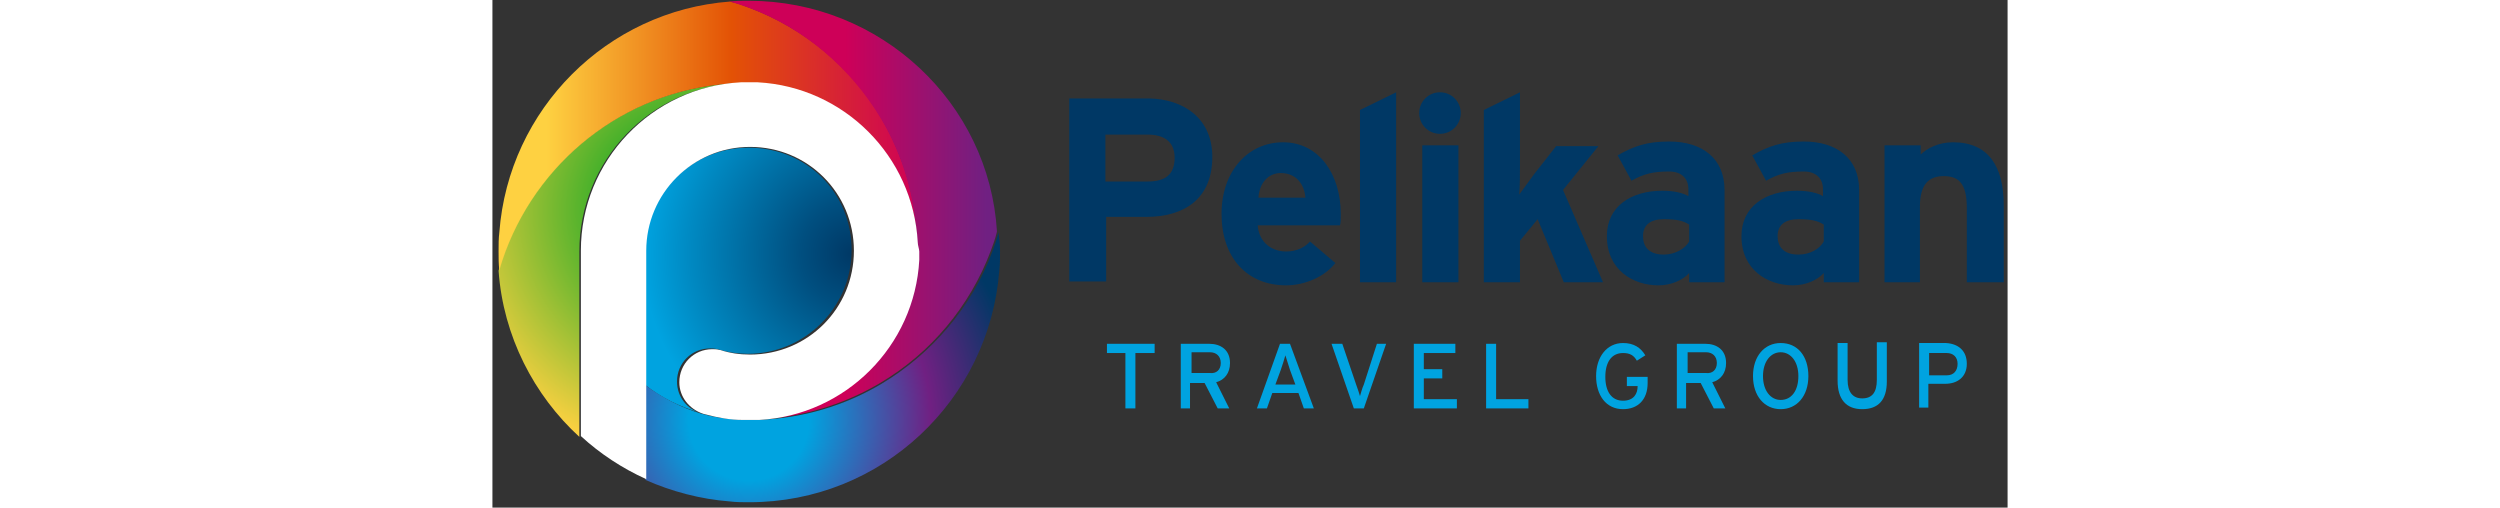 <svg width="197px" height="40px" viewBox="0 0 197 66" version="1.1" xmlns="http://www.w3.org/2000/svg" xmlns:xlink="http://www.w3.org/1999/xlink">
    <rect x="0" y="0" width="197" height="66" fill="#333333" stroke="none"/>
    <defs>
        <radialGradient cx="81.075%" cy="35.839%" fx="81.075%" fy="35.839%" r="105.345%" gradientTransform="translate(0.811,0.358),scale(1,0.68),translate(-0.811,-0.358)" id="radialGradient-1">
            <stop stop-color="#43B02A" offset="38.3%"></stop>
            <stop stop-color="#FED141" offset="100%"></stop>
        </radialGradient>
        <linearGradient x1="-0.144%" y1="49.849%" x2="99.927%" y2="49.849%" id="linearGradient-2">
            <stop stop-color="#FED141" offset="11.71%"></stop>
            <stop stop-color="#E35205" offset="55.67%"></stop>
            <stop stop-color="#CE0058" offset="100%"></stop>
        </linearGradient>
        <linearGradient x1="14.193%" y1="50.068%" x2="126.848%" y2="50.068%" id="linearGradient-3">
            <stop stop-color="#CE0058" offset="25.88%"></stop>
            <stop stop-color="#702082" offset="72.76%"></stop>
        </linearGradient>
        <radialGradient cx="100.671%" cy="39.985%" fx="100.671%" fy="39.985%" r="101.701%" gradientTransform="translate(1.007,0.4),scale(1,0.78),translate(-1.007,-0.4)" id="radialGradient-4">
            <stop stop-color="#003865" offset="0%"></stop>
            <stop stop-color="#004F80" offset="25.04%"></stop>
            <stop stop-color="#008AC3" offset="78.41%"></stop>
            <stop stop-color="#00A3E0" offset="100%"></stop>
        </radialGradient>
        <radialGradient cx="29.132%" cy="69.68%" fx="29.132%" fy="69.68%" r="101.232%" gradientTransform="translate(0.291,0.697),scale(0.761,1),translate(-0.291,-0.697)" id="radialGradient-5">
            <stop stop-color="#00A3E0" offset="22%"></stop>
            <stop stop-color="#702082" offset="66.78%"></stop>
            <stop stop-color="#003865" offset="100%"></stop>
        </radialGradient>
    </defs>
    <g id="PelikaanTravelGroupLogo" stroke="none" strokeWidth="1" fill="none" fill-rule="evenodd">
        <g id="PelikaanTravelGroup-logo-H-positief-rgb" fill-rule="nonzero">
            <g id="Group">
                <g id="Shape">
                    <path d="M1.6,32.7 C1.3,33.5 1,34.3 0.8,35.2 C1.4,43.7 5.4,51.4 11.3,56.8 L11.3,46.6 L11.3,32.7 C11.3,20.9 20.5,11.3 32.1,10.8 C18.2,11.2 6.3,20.2 1.6,32.7 Z" fill="url(#radialGradient-1)"></path>
                    <path d="M50.6,15.4 C46.7,8.8 40.6,3.7 33.4,1 C32.6,0.7 31.8,0.4 30.9,0.2 C14.9,1.4 2.1,14.2 0.9,30.2 C0.8,31 0.8,31.8 0.8,32.7 C0.8,33.6 0.8,34.3 0.9,35.2 C1.1,34.4 1.4,33.5 1.7,32.7 C6.4,20.2 18.2,11.2 32.3,10.8 C32.7,10.8 33.1,10.8 33.4,10.8 C33.8,10.8 34.2,10.8 34.5,10.8 C45.7,11.4 54.7,20.4 55.3,31.6 C55.1,25.7 53.4,20.2 50.6,15.4 Z" fill="url(#linearGradient-2)"></path>
                    <path d="M33.3,0.1 C32.5,0.1 31.7,0.1 30.8,0.2 C31.6,0.4 32.5,0.7 33.3,1 C40.6,3.7 46.6,8.9 50.5,15.4 C53.3,20.1 55,25.6 55.2,31.5 C55.2,31.9 55.2,32.3 55.2,32.6 C55.2,32.9 55.2,33.4 55.2,33.7 C54.7,43.6 47.6,51.8 38.2,54 C37,54.3 35.7,54.5 34.3,54.5 C35.6,54.5 36.9,54.3 38.1,54.2 C42.5,53.5 46.7,52 50.4,49.8 C57,45.9 62.1,39.8 64.8,32.6 C65.1,31.8 65.4,31 65.6,30.1 C64.6,13.4 50.5,0.1 33.3,0.1 Z" fill="url(#linearGradient-3)"></path>
                </g>
                <path d="M33.3,19.2 C25.9,19.2 19.8,25.2 19.8,32.7 L19.8,50 C21.9,51.7 24.4,52.9 27.1,53.7 C25.3,53.2 24,51.6 24,49.6 C24,47.2 25.9,45.3 28.3,45.3 C28.6,45.3 28.9,45.3 29.2,45.4 C29.2,45.4 29.3,45.4 29.3,45.4 C30.5,45.8 31.9,46 33.2,46 C40.6,46 46.7,40 46.7,32.5 C46.7,25 40.8,19.2 33.3,19.2 Z" id="Shape" fill="url(#radialGradient-4)"></path>
                <path d="M65.8,30.2 C65.6,31 65.3,31.9 65,32.7 C62.3,40 57.1,46 50.6,49.9 C45.9,52.7 40.4,54.4 34.5,54.6 C34.1,54.6 33.7,54.6 33.4,54.6 C33,54.6 32.6,54.6 32.3,54.6 C30.7,54.5 29.1,54.3 27.6,53.9 C27.5,53.9 27.3,53.8 27.2,53.8 C24.5,53 22.1,51.7 19.9,50.1 L19.9,51.9 L19.9,62.4 C23.3,63.9 27,64.9 30.9,65.2 C31.7,65.3 32.5,65.3 33.4,65.3 C50.6,65.3 64.6,52 65.9,35.2 C66,34.4 66,33.6 66,32.7 C66,31.8 65.9,31 65.8,30.2 Z" id="Shape" fill="url(#radialGradient-5)"></path>
                <path d="M55.3,31.5 C54.7,20.3 45.7,11.3 34.5,10.7 C34.1,10.7 33.7,10.7 33.4,10.7 C33,10.7 32.6,10.7 32.3,10.7 C20.7,11.3 11.5,20.9 11.5,32.6 L11.5,46.5 L11.5,56.7 C14,59 16.9,60.9 20,62.3 L20,51.8 L20,50 L20,32.6 C20,25.2 26,19.1 33.5,19.1 C41,19.1 47,25.1 47,32.6 C47,40.1 41,46.1 33.5,46.1 C32.1,46.1 30.8,45.9 29.6,45.5 C29.6,45.5 29.5,45.5 29.5,45.5 C29.2,45.4 28.9,45.4 28.6,45.4 C26.2,45.4 24.3,47.3 24.3,49.7 C24.3,51.6 25.6,53.2 27.4,53.8 C27.5,53.8 27.7,53.9 27.8,53.9 C29.3,54.3 30.9,54.6 32.5,54.6 C32.9,54.6 33.3,54.6 33.6,54.6 C34,54.6 34.4,54.6 34.7,54.6 C45.9,54 54.9,45 55.5,33.8 C55.5,33.4 55.5,33 55.5,32.7 C55.5,32.4 55.3,31.9 55.3,31.5 Z" id="Shape" fill="#FFFFFF"></path>
            </g>
            <g id="Group" transform="translate(75, 12)">
                <g transform="translate(4, 32)" fill="#00A3E0" id="Shape">
                    <polygon points="7 1.9 4.6 1.9 4.6 9.1 3.3 9.1 3.3 1.9 0.9 1.9 0.9 0.7 7.1 0.7 7.1 1.9"></polygon>
                    <path d="M16.9,3.2 C16.9,4.5 16.2,5.4 15.1,5.7 L16.8,9.1 L15.3,9.1 L13.6,5.8 L11.7,5.8 L11.7,9.1 L10.5,9.1 L10.5,0.7 L14.2,0.7 C15.7,0.7 16.9,1.5 16.9,3.2 Z M15.7,3.2 C15.7,2.3 15.1,1.8 14.3,1.8 L11.9,1.8 L11.9,4.5 L14.3,4.5 C15.1,4.6 15.7,4.1 15.7,3.2 Z"></path>
                    <path d="M27.8,9.1 L26.5,9.1 L25.8,7.1 L22.4,7.1 L21.7,9.1 L20.4,9.1 L23.4,0.7 L24.7,0.7 L27.8,9.1 Z M25.4,6 L24.7,4.1 C24.5,3.5 24.2,2.5 24.1,2.2 C24,2.6 23.7,3.5 23.5,4.1 L22.8,6 L25.4,6 Z"></path>
                    <path d="M37.2,0.7 L34.3,9.1 L33,9.1 L30.1,0.7 L31.5,0.7 L33.3,6 C33.5,6.5 33.7,7.2 33.8,7.5 C33.9,7.2 34.1,6.4 34.3,6 L36,0.7 L37.2,0.7 Z"></path>
                    <polygon points="46.4 9.1 40.8 9.1 40.8 0.7 46.2 0.7 46.2 1.9 42.1 1.9 42.1 4 44.5 4 44.5 5.2 42.1 5.2 42.1 7.9 46.4 7.9 46.4 9.1"></polygon>
                    <polygon points="55.6 9.1 50.2 9.1 50.2 0.7 51.5 0.7 51.5 7.9 55.7 7.9 55.7 9.1"></polygon>
                    <path d="M71.2,5.8 C71.2,8 69.9,9.2 68,9.2 C65.8,9.2 64.5,7.4 64.5,4.9 C64.5,2.4 65.9,0.6 68,0.6 C69.4,0.6 70.3,1.2 70.9,2.2 L69.8,2.9 C69.4,2.2 68.9,1.9 68,1.9 C66.5,1.9 65.7,3.1 65.7,5 C65.7,6.9 66.5,8.1 68,8.1 C69.4,8.1 69.9,7.2 69.9,6.2 L68.5,6.2 L68.5,5 L71.2,5 L71.2,5.8 Z"></path>
                    <path d="M81.4,3.2 C81.4,4.5 80.7,5.4 79.6,5.7 L81.3,9.1 L79.8,9.1 L78.1,5.8 L76.2,5.8 L76.2,9.1 L75,9.1 L75,0.7 L78.7,0.7 C80.2,0.7 81.4,1.5 81.4,3.2 Z M80.2,3.2 C80.2,2.3 79.6,1.8 78.8,1.8 L76.4,1.8 L76.4,4.5 L78.8,4.5 C79.6,4.6 80.2,4.1 80.2,3.2 Z"></path>
                    <path d="M92.1,4.9 C92.1,7.5 90.6,9.2 88.5,9.2 C86.4,9.2 84.9,7.5 84.9,4.9 C84.9,2.3 86.4,0.6 88.5,0.6 C90.7,0.6 92.1,2.3 92.1,4.9 Z M90.8,4.9 C90.8,3 89.8,1.8 88.5,1.8 C87.2,1.8 86.2,3 86.2,4.9 C86.2,6.8 87.2,8 88.5,8 C89.9,8 90.8,6.8 90.8,4.9 Z"></path>
                    <path d="M102.3,5.6 C102.3,8 101.2,9.2 99.1,9.2 C97,9.2 95.9,7.9 95.9,5.5 L95.9,0.6 L97.2,0.6 L97.2,5.4 C97.2,7 97.9,7.8 99.1,7.8 C100.4,7.8 101,7 101,5.4 L101,0.5 L102.3,0.5 L102.3,5.6 Z"></path>
                    <path d="M112.7,3.3 C112.7,5 111.5,5.9 109.9,5.9 L107.7,5.9 L107.7,9 L106.5,9 L106.5,0.6 L110,0.6 C111.6,0.7 112.7,1.6 112.7,3.3 Z M111.5,3.3 C111.5,2.4 110.9,1.9 110.1,1.9 L107.8,1.9 L107.8,4.8 L110.1,4.8 C111,4.8 111.5,4.2 111.5,3.3 Z"></path>
                </g>
                <g fill="#003865" id="Shape">
                    <path d="M18.6,8.4 C18.6,13.9 14.9,16.2 10,16.2 L4.8,16.2 L4.8,24.6 L0,24.6 L0,0.8 L10.4,0.8 C14.9,0.9 18.6,3.4 18.6,8.4 Z M13.7,8.5 C13.7,6.4 12.3,5.5 10.2,5.5 L4.7,5.5 L4.7,11.6 L10.2,11.6 C12.6,11.6 13.7,10.6 13.7,8.5 Z"></path>
                    <path d="M35.3,15.8 C35.3,16.5 35.3,17 35.2,17.3 L24.5,17.3 C24.7,19.7 26.5,20.7 28.2,20.7 C29.5,20.7 30.6,20.2 31.3,19.4 L34.6,22.2 C33.2,24 30.6,25.1 28.2,25.1 C23.1,25.1 19.8,21.5 19.8,15.8 C19.8,10.3 23.2,6.5 27.8,6.5 C32.5,6.5 35.3,10.7 35.3,15.8 Z M30.7,13.7 C30.6,12.1 29.6,10.5 27.5,10.5 C25.8,10.5 24.7,11.9 24.6,13.7 L30.7,13.7 Z"></path>
                    <polygon points="42.5 24.7 37.8 24.7 37.8 2.3 42.5 0"></polygon>
                    <path d="M50.9,2.7 C50.9,4.2 49.7,5.4 48.2,5.4 C46.7,5.4 45.5,4.2 45.5,2.7 C45.5,1.2 46.7,0 48.2,0 C49.7,0 50.9,1.2 50.9,2.7 Z M50.6,24.7 L45.9,24.7 L45.9,6.9 L50.6,6.9 L50.6,24.7 Z"></path>
                    <path d="M69.4,24.7 L64.3,24.7 L60.9,16.5 L58.6,19.3 L58.6,24.7 L53.9,24.7 L53.9,2.3 L58.6,0 L58.6,9.5 C58.6,10.6 58.6,12.4 58.5,13.3 C59,12.6 59.8,11.5 60.4,10.7 L63.3,7 L68.8,7 L64.2,12.7 L69.4,24.7 Z"></path>
                    <path d="M85.3,24.7 L80.6,24.7 L80.6,23.5 C79.8,24.4 78.3,25.1 76.6,25.1 C73.3,25.1 69.9,23.1 69.9,18.7 C69.9,14.8 73.1,12.8 77.1,12.8 C78.7,12.8 79.8,13.1 80.5,13.5 L80.5,12.6 C80.5,11.3 79.7,10.3 78,10.3 C75.9,10.3 74.7,10.6 73.1,11.5 L71.3,8.2 C73.4,7 75.1,6.4 78,6.4 C82.3,6.4 85.2,8.6 85.2,12.7 L85.2,24.7 L85.3,24.7 Z M80.6,19.4 L80.6,17.2 C79.8,16.7 79,16.5 77.3,16.5 C75.5,16.5 74.6,17.3 74.6,18.7 C74.6,20 75.3,21.1 77.3,21.1 C78.8,21.1 80.1,20.3 80.6,19.4 Z"></path>
                    <path d="M102.8,24.7 L98.1,24.7 L98.1,23.5 C97.3,24.4 95.8,25.1 94.1,25.1 C90.8,25.1 87.4,23.1 87.4,18.7 C87.4,14.8 90.6,12.8 94.6,12.8 C96.2,12.8 97.3,13.1 98,13.5 L98,12.6 C98,11.3 97.2,10.3 95.5,10.3 C93.4,10.3 92.2,10.6 90.6,11.5 L88.8,8.2 C90.9,7 92.6,6.4 95.5,6.4 C99.8,6.4 102.7,8.6 102.7,12.7 L102.7,24.7 L102.8,24.7 Z M98.1,19.4 L98.1,17.2 C97.3,16.7 96.5,16.5 94.8,16.5 C93,16.5 92.1,17.3 92.1,18.7 C92.1,20 92.8,21.1 94.8,21.1 C96.4,21.1 97.6,20.3 98.1,19.4 Z"></path>
                    <path d="M121.4,24.7 L116.7,24.7 L116.7,15 C116.7,11.8 115.6,10.9 113.7,10.9 C111.8,10.9 110.6,11.9 110.6,14.9 L110.6,24.7 L106,24.7 L106,6.9 L110.7,6.9 L110.7,8.1 C111.5,7.3 113,6.5 114.9,6.5 C119.5,6.5 121.5,9.6 121.5,14.7 L121.5,24.7 L121.4,24.7 Z"></path>
                </g>
            </g>
        </g>
    </g>
</svg>